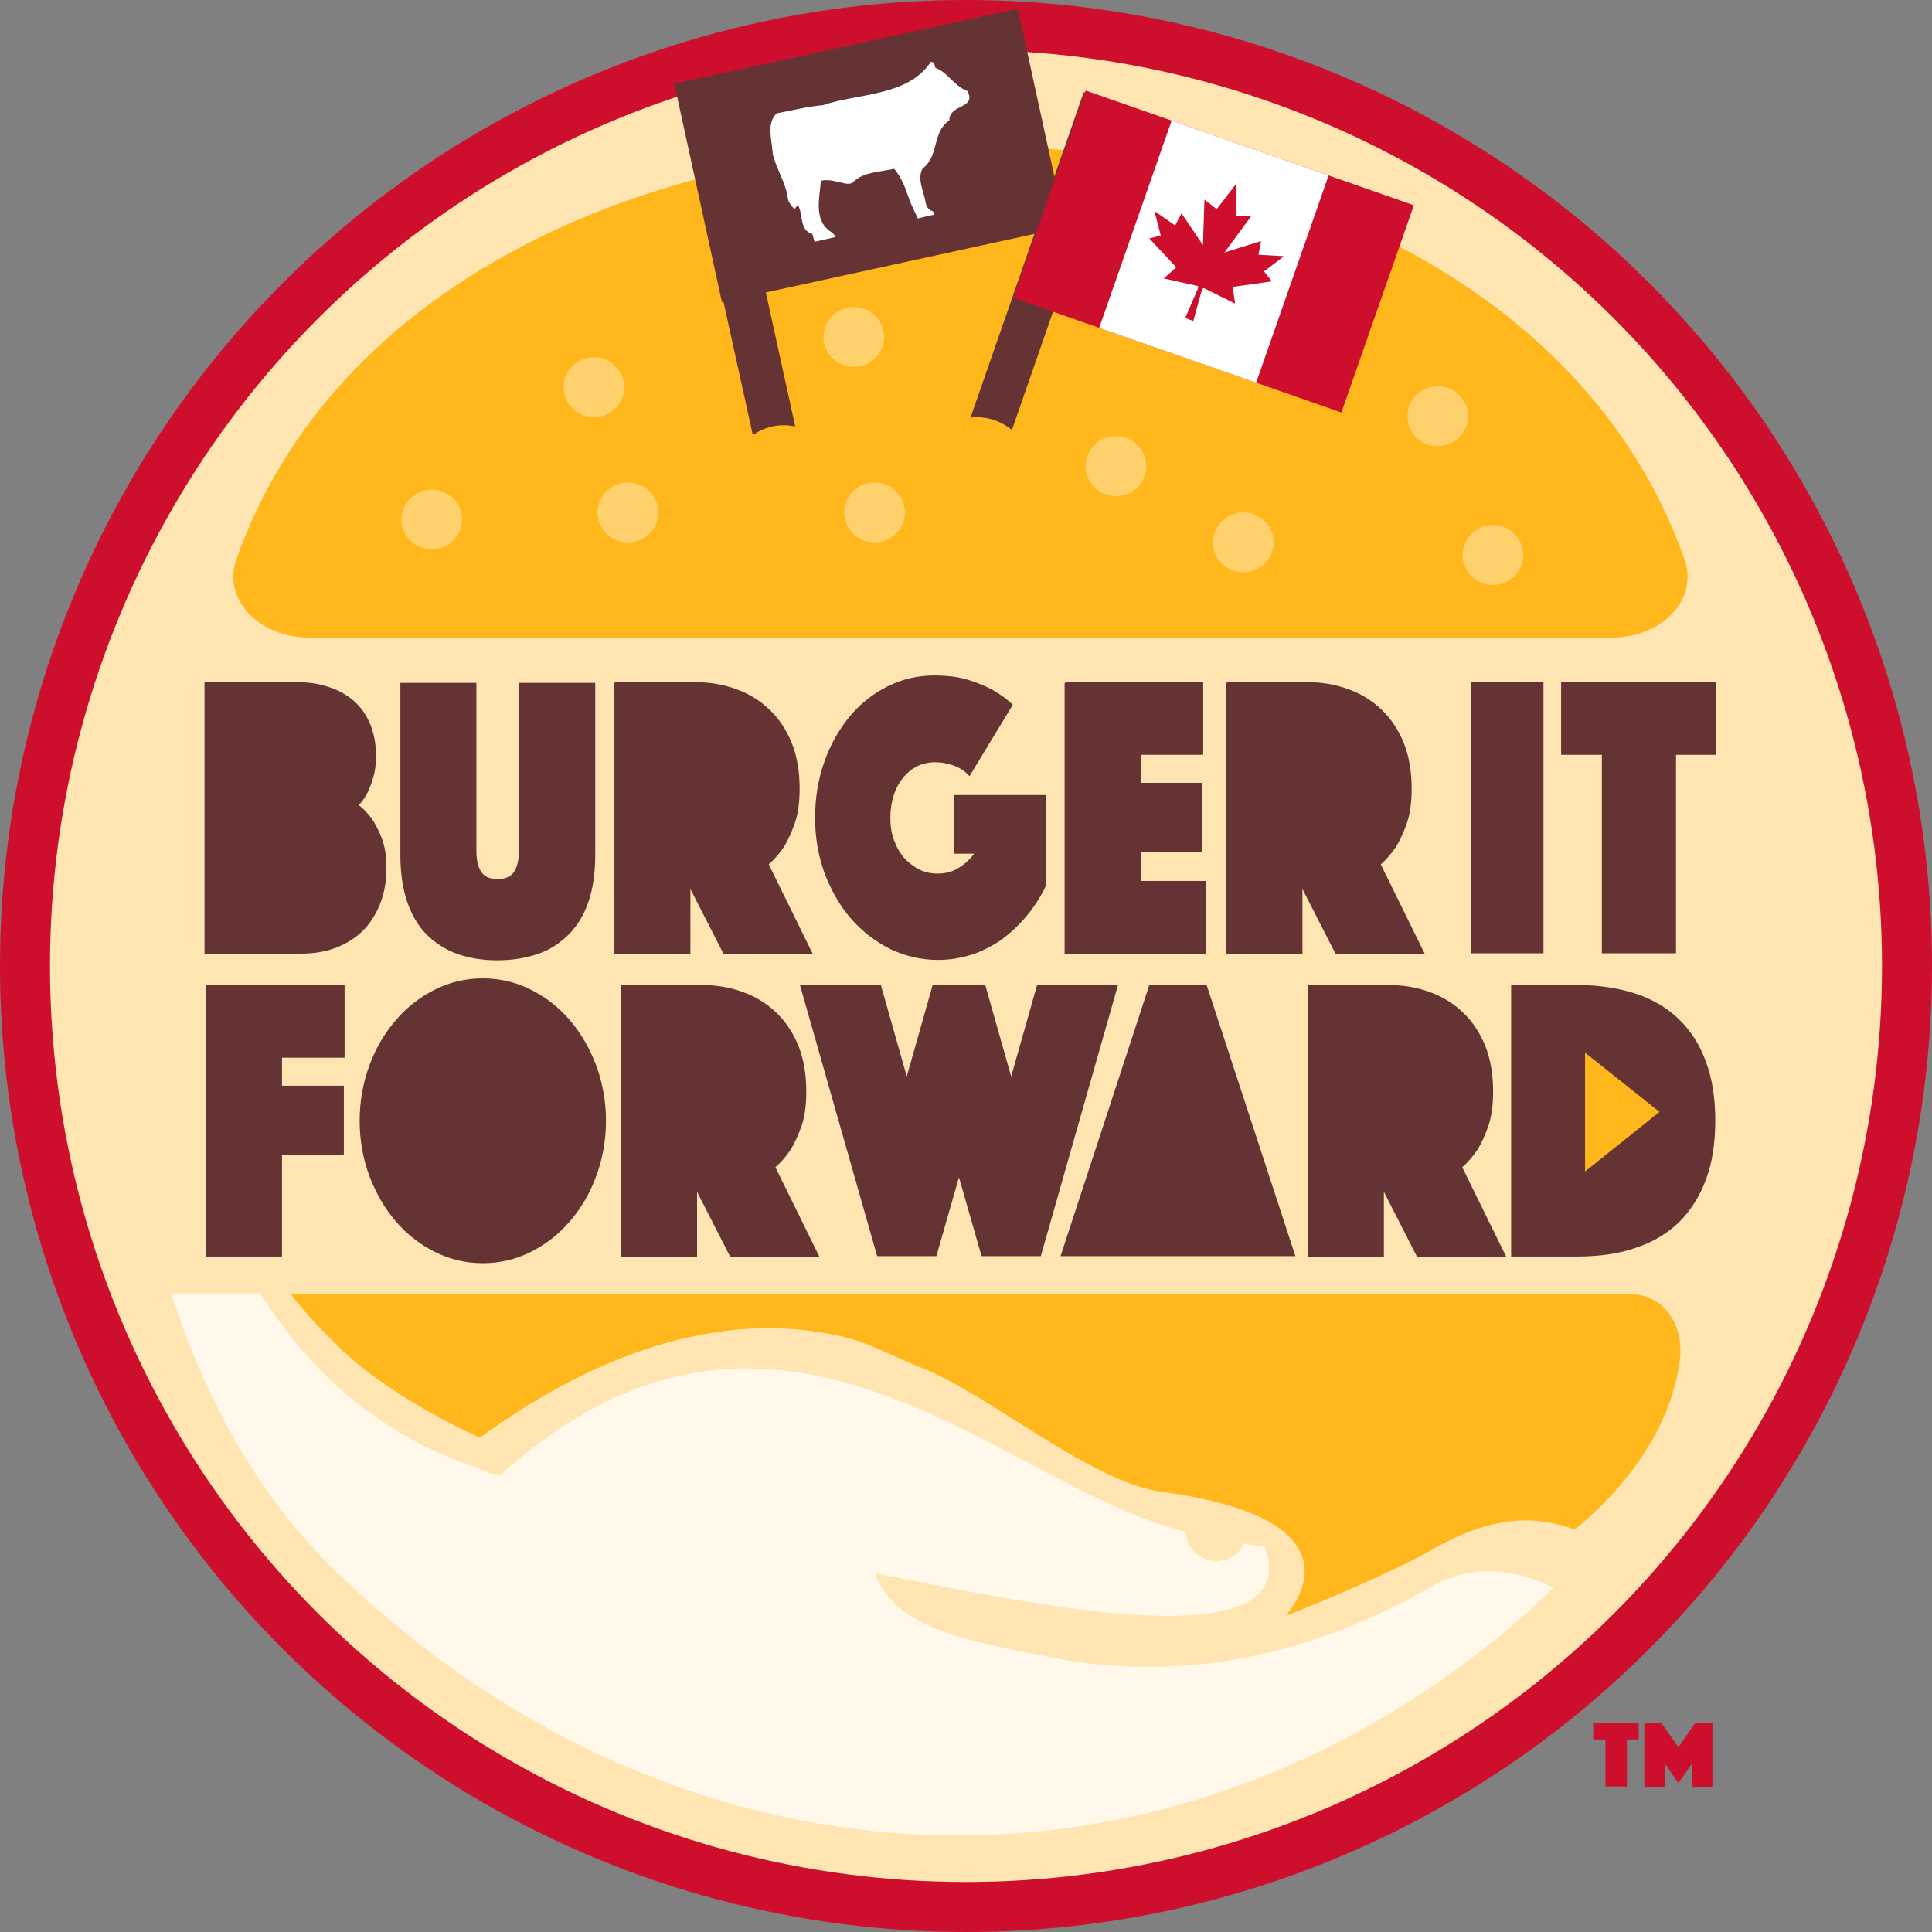 <?xml version="1.0" encoding="UTF-8" standalone="no"?>
<svg
   xmlns:dc="http://purl.org/dc/elements/1.1/"
   xmlns:cc="http://creativecommons.org/ns#"
   xmlns:rdf="http://www.w3.org/1999/02/22-rdf-syntax-ns#"
   xmlns:svg="http://www.w3.org/2000/svg"
   xmlns="http://www.w3.org/2000/svg"
   xmlns:sodipodi="http://sodipodi.sourceforge.net/DTD/sodipodi-0.dtd"
   xmlns:inkscape="http://www.inkscape.org/namespaces/inkscape"
   inkscape:version="1.0 (4035a4fb49, 2020-05-01)"
   height="521.8"
   width="521.8"
   sodipodi:docname="logo.svg"
   xml:space="preserve"
   viewBox="0 0 521.8 521.8"
   y="0px"
   x="0px"
   id="Layer_1"
   version="1.1"><rect x="0" y="0" width="521.8" height="521.8" fill="#808080" stroke="none"/><defs
   id="defs1271" /><sodipodi:namedview
   inkscape:current-layer="Layer_1"
   inkscape:window-maximized="1"
   inkscape:window-y="-8"
   inkscape:window-x="1912"
   inkscape:cy="260.89999"
   inkscape:cx="260.89999"
   inkscape:zoom="1.3513072"
   fit-margin-bottom="0"
   fit-margin-right="0"
   fit-margin-left="0"
   fit-margin-top="0"
   showgrid="false"
   id="namedview1269"
   inkscape:window-height="1017"
   inkscape:window-width="1920"
   inkscape:pageshadow="2"
   inkscape:pageopacity="0"
   guidetolerance="10"
   gridtolerance="10"
   objecttolerance="10"
   borderopacity="1"
   bordercolor="#666666"
   pagecolor="#ffffff" />
<style
   id="style1150"
   type="text/css">
	.st0{fill-rule:evenodd;clip-rule:evenodd;fill:#CE0E2D;}
	.st1{fill-rule:evenodd;clip-rule:evenodd;fill:#FFE5B1;}
	.st2{fill-rule:evenodd;clip-rule:evenodd;fill:#FFB71B;}
	.st3{opacity:0.75;fill:#FFFFFF;}
	.st4{fill-rule:evenodd;clip-rule:evenodd;fill:#FED16D;}
	.st5{fill:#653334;}
	.st6{fill:#653334;stroke:#653334;stroke-width:1.062;stroke-miterlimit:10;}
	.st7{fill:#FFFFFF;}
	.st8{fill:#FFB71B;}
	.st9{fill:#CE0E2D;}
	.st10{fill:#653334;stroke:#653334;stroke-width:0.531;stroke-miterlimit:10;}
</style>
<g
   transform="translate(-135.1,-45.1)"
   id="g1266">
	<circle
   id="circle1152"
   r="260.9"
   cy="306"
   cx="396"
   class="st0" />
	<circle
   id="circle1154"
   r="247.4"
   cy="306"
   cx="396"
   class="st1" />
	<g
   id="g1158">
		<path
   id="path1156"
   d="M 575.1,394.6 H 212.8 l 0.9,0.1 c 3.6,4.8 6.9,8.1 11.3,12.6 14.5,15.1 39.7,26.1 39.7,26.1 27.8,-20.3 63.5,-36.1 99.5,-26.9 5.9,1.5 13.6,5.6 19.3,7.8 18.2,7 46.1,31.1 65.3,33.7 58.1,7.8 33.5,33.5 33.5,33.5 9.8,-3.7 30.4,-12.6 38.7,-17.4 13.8,-8 25.9,-10.9 39.4,-5.9 15.6,-12.8 26.3,-29 28.4,-45.9 1.1,-9.2 -4.1,-17.7 -13.7,-17.7 z"
   class="st2" />
	</g>
	<path
   id="path1160"
   d="m 521.7,473.6 c -32.1,18.6 -68.5,26.7 -105.9,18.5 -16.3,-3.5 -39.2,-6.5 -44.2,-22 33.1,6.1 117.4,26 105,-7.6 0.1,0.1 0,0 -0.3,0 -2.5,0.5 -18.4,-2.9 -24.9,-4.8 -48.3,-14 -108.1,-80.4 -181.4,-14 -0.9,-1 -1.1,-0.1 -2.3,-0.6 -0.6,-0.2 -2.8,-1.3 -3.7,-1.6 -25.3,-8.2 -44.9,-25.2 -58.6,-47.1 h -24.1 c 9.2,28.8 23.7,54.5 43,73.6 87.7,86.4 213.6,98.3 310.9,22.9 6.9,-5.3 13.4,-11 19.5,-17 -8,-3.9 -20.5,-7.5 -33,-0.3 z"
   class="st3" />
	<g
   id="g1214">
		<path
   id="path1162"
   d="M 198.9,196.3 C 251.4,47 537.6,47 590.1,196.3 c 3.7,10.6 -6,21 -19.7,21 H 218.6 c -13.6,0 -23.4,-10.4 -19.7,-21"
   class="st2" />
		<ellipse
   id="ellipse1164"
   ry="8.1"
   rx="8.2"
   cy="185.4"
   cx="251.7"
   class="st4" />
		<ellipse
   id="ellipse1166"
   ry="8.1"
   rx="8.2"
   cy="136.1"
   cx="365.7"
   class="st4" />
		<ellipse
   id="ellipse1168"
   ry="8.1"
   rx="8.2"
   cy="171"
   cx="436.5"
   class="st4" />
		<ellipse
   id="ellipse1170"
   ry="8.1"
   rx="8.2"
   cy="183.5"
   cx="371.3"
   class="st4" />
		<ellipse
   id="ellipse1172"
   ry="8.1"
   rx="8.2"
   cy="136"
   cx="478.7"
   class="st4" />
		<ellipse
   id="ellipse1174"
   ry="8.1"
   rx="8.2"
   cy="191.6"
   cx="470.9"
   class="st4" />
		<ellipse
   id="ellipse1176"
   ry="8.1"
   rx="8.2"
   cy="195"
   cx="538.3"
   class="st4" />
		<ellipse
   id="ellipse1178"
   ry="8.1"
   rx="8.2"
   cy="157.5"
   cx="523.4"
   class="st4" />
		<ellipse
   id="ellipse1180"
   ry="8.1"
   rx="8.2"
   cy="149.7"
   cx="295.5"
   class="st4" />
		<g
   id="g1194">
			<g
   id="g1190">
				<polygon
   id="polygon1182"
   points="317.7,68.5 329.2,66 353,174.5 341.6,177 "
   class="st5" />
				<g
   id="g1188">
					
						<rect
   id="rect1184"
   height="59.3"
   width="93.9"
   class="st6"
   transform="matrix(0.977,-0.213,0.213,0.977,-10.024,80.946)"
   y="57.3"
   x="323.1" />
					<path
   id="path1186"
   d="m 396.4,69.7 c -3.7,-1.4 -5.3,-5.1 -8.7,-6.3 -0.1,-0.7 -0.3,-1.6 -1.2,-1.6 -6.1,9.4 -20,8.5 -29.1,11.7 -4.3,0.4 -7.8,1.3 -12.5,2.2 -2.9,2.7 -1.3,7.2 -1.1,10.9 1,4.4 3.6,7.8 4.1,12.2 0.2,1.1 1.1,1.9 1.7,2.8 l 1,-1.1 c 1.6,2.7 0.2,6.6 3.9,7.8 l 0.6,2.1 c 0,0 6.7,-1.5 5.7,-1.3 L 360,108 c -5.4,-3 -3.5,-9.4 -3.2,-14.1 2.4,-0.5 4.5,0.4 6.8,0.8 0.3,0 1.3,0.2 1.9,-0.4 2.6,-2.7 7.4,-2.8 11.1,-3.6 1.4,1.6 2.2,3.3 2.9,5 0.5,1.3 0.9,2.5 1.4,3.8 0.3,0.9 2.1,4.6 2.1,4.6 0,0 3.7,-0.9 4.4,-1 l -0.3,-0.9 -0.7,-0.3 c -0.2,-0.2 -0.6,-0.4 -0.9,-0.9 -0.1,-0.2 -0.4,-1 -0.4,-1.2 -0.5,-3.1 -2.4,-6.4 -0.8,-9.2 4.5,-3.4 2.5,-9.8 7.2,-13 0,-4.5 7.4,-3 4.9,-7.9 z m -9.1,33.3 v 0 c 0.1,0 0.1,0 0,0 z"
   class="st7" />
				</g>
			</g>
			
				<ellipse
   id="ellipse1192"
   ry="14.4"
   rx="14.2"
   cy="174.2"
   cx="347"
   class="st8"
   transform="matrix(0.147,-0.989,0.989,0.147,123.558,491.736)" />
		</g>
		<g
   id="g1210">
			<g
   id="g1206">
				<polygon
   id="polygon1196"
   points="427.8,70 438.8,73.8 402.3,178.8 391.3,174.9 "
   class="st5" />
				<g
   id="g1204">
					
						<rect
   id="rect1198"
   height="93.9"
   width="59.3"
   class="st9"
   transform="matrix(0.33,-0.944,0.944,0.33,203.523,512.596)"
   y="66"
   x="433.1" />
					
						<rect
   id="rect1200"
   height="44.9"
   width="59.3"
   class="st7"
   transform="matrix(0.33,-0.944,0.944,0.33,203.523,512.596)"
   y="90.6"
   x="433.1" />
					<path
   id="path1202"
   d="m 476.5,118.4 5.4,-4.1 -6.9,-0.4 0.7,-3.7 -9.9,3.1 7.3,-9.9 h -4.2 l 0.1,-8.7 -5.3,6.9 -3.3,-2.6 -0.4,12.3 -5.8,-8.6 -1.7,3.3 -5.6,-3.9 1.7,6.6 -3.1,0.8 7.3,7.8 -3.4,3 9,2 c 0,0 0.5,0 0.2,0.8 -0.3,0.8 -3.4,7.9 -3.4,7.9 l 2.2,0.8 c 0,0 2,-7.4 2.3,-8.3 0.3,-0.8 0.7,-0.5 0.7,-0.5 l 8.3,4.1 -0.7,-4.5 10.6,-1.5 z"
   class="st9" />
				</g>
			</g>
			
				<ellipse
   id="ellipse1208"
   ry="14.4"
   rx="14.2"
   cy="172.2"
   cx="399.1"
   class="st8"
   transform="matrix(0.135,-0.991,0.991,0.135,174.459,544.255)" />
		</g>
		<ellipse
   id="ellipse1212"
   ry="8.1"
   rx="8.2"
   cy="183.5"
   cx="304.7"
   class="st4" />
	</g>
	<g
   id="g1220">
		<path
   id="path1216"
   d="m 568.6,514.9 h -3.2 v -4.5 h 12.3 v 4.5 h -3.2 v 12.7 h -5.8 v -12.7 z"
   class="st9" />
		<path
   id="path1218"
   d="m 579.2,510.4 h 4.6 l 4.6,6.6 4.6,-6.6 h 4.6 v 17.3 H 592 v -6.2 l -3.6,5.2 -3.6,-5.2 v 6.2 h -5.6 z"
   class="st9" />
	</g>
	<g
   id="g1262">
		<g
   id="g1258">
			<g
   id="g1256">
				<g
   id="g1238">
					<path
   id="path1222"
   d="m 190.6,229.6 h 24.6 c 3.1,0 6,0.4 8.6,1.3 2.6,0.8 4.8,2.1 6.7,3.7 1.8,1.6 3.3,3.7 4.3,6.1 1,2.4 1.6,5.3 1.6,8.6 0,2.3 -0.3,4.3 -0.8,5.9 -0.5,1.6 -1,3 -1.6,4.1 -0.7,1.3 -1.5,2.4 -2.4,3.3 1.4,1 2.6,2.3 3.8,3.9 0.9,1.4 1.8,3.1 2.6,5.2 0.8,2.1 1.2,4.7 1.2,7.7 0,3.5 -0.5,6.7 -1.6,9.5 -1.1,2.8 -2.6,5.3 -4.6,7.3 -2,2 -4.4,3.5 -7.2,4.6 -2.9,1.1 -6,1.6 -9.6,1.6 h -25.6 z"
   class="st10" />
					<path
   id="path1224"
   d="m 269.4,304.2 c -4,0 -7.5,-0.6 -10.7,-1.7 -3.2,-1.2 -5.9,-2.9 -8.2,-5.2 -2.3,-2.3 -4,-5.3 -5.2,-8.8 -1.2,-3.6 -1.8,-7.7 -1.8,-12.5 v -46.2 h 20 V 275 c 0,2.5 0.5,4.5 1.4,5.8 0.9,1.3 2.4,2 4.6,2 2.1,0 3.7,-0.7 4.6,-2 0.9,-1.3 1.4,-3.3 1.4,-5.8 v -45.2 h 20.1 V 276 c 0,4.8 -0.6,9 -1.8,12.5 -1.2,3.6 -3,6.5 -5.3,8.8 -2.3,2.3 -5,4.1 -8.2,5.2 -3.3,1.1 -6.9,1.7 -10.9,1.7 z"
   class="st10" />
					<path
   id="path1226"
   d="m 301.1,229.6 h 21.6 c 4,0 7.7,0.6 11.2,1.9 3.4,1.2 6.4,3.1 8.9,5.5 2.5,2.4 4.5,5.4 5.9,8.9 1.4,3.5 2.1,7.6 2.1,12.2 0,3.6 -0.4,6.7 -1.3,9.3 -0.9,2.5 -1.9,4.7 -2.9,6.3 -1.3,1.9 -2.7,3.5 -4.2,4.8 l 11.8,24 h -23.5 l -9.4,-18.4 v 18.4 h -20 v -72.9 z"
   class="st10" />
					<path
   id="path1228"
   d="m 396.9,254.3 c -1.1,-1.2 -2.5,-2.1 -4.2,-2.7 -1.7,-0.6 -3.4,-0.9 -5,-0.9 -1.8,0 -3.5,0.4 -5,1.1 -1.5,0.8 -2.8,1.8 -3.9,3.2 -1.1,1.3 -2,3 -2.6,4.9 -0.6,1.9 -0.9,3.9 -0.9,6.1 0,2.2 0.3,4.2 1,6.1 0.7,1.9 1.6,3.5 2.8,4.9 1.2,1.3 2.6,2.4 4.2,3.2 1.6,0.8 3.3,1.1 5.1,1.1 2.1,0 4.1,-0.5 5.8,-1.6 1.8,-1.1 3.3,-2.5 4.5,-4.3 h -5.6 v -15.3 h 24.2 v 24.2 c -1.4,3 -3.2,5.7 -5.2,8.1 -2,2.4 -4.3,4.5 -6.7,6.3 -2.5,1.7 -5.2,3.1 -8,4 -2.9,0.9 -5.9,1.4 -8.9,1.4 -4.5,0 -8.8,-1 -12.8,-2.9 -4,-2 -7.5,-4.7 -10.5,-8.1 -3,-3.4 -5.3,-7.5 -7.1,-12.1 -1.7,-4.7 -2.6,-9.7 -2.6,-15 0,-5.2 0.8,-10.2 2.4,-14.8 1.6,-4.7 3.9,-8.7 6.7,-12.2 2.9,-3.5 6.2,-6.2 10.2,-8.2 3.9,-2 8.1,-3 12.7,-3 3.5,0 6.6,0.4 9.1,1.2 2.6,0.8 4.7,1.7 6.5,2.7 2.1,1.2 3.8,2.4 5.2,3.8 z"
   class="st10" />
					<path
   id="path1230"
   d="m 422.8,229.6 h 37 v 19.1 h -16.9 v 8.1 h 16.7 v 18.1 h -16.7 v 8.4 h 17.6 v 19.1 h -37.6 v -72.8 z"
   class="st10" />
					<path
   id="path1232"
   d="M 466.4,229.6 H 488 c 4,0 7.7,0.6 11.2,1.9 3.4,1.2 6.4,3.1 8.9,5.5 2.5,2.4 4.5,5.4 5.9,8.9 1.4,3.5 2.1,7.6 2.1,12.2 0,3.6 -0.4,6.7 -1.3,9.3 -0.9,2.5 -1.9,4.7 -2.9,6.3 -1.3,1.9 -2.7,3.5 -4.2,4.8 l 11.8,24 H 496 l -9.4,-18.4 v 18.4 h -20 v -72.9 z"
   class="st10" />
					<path
   id="path1234"
   d="m 532.6,229.6 h 19.1 v 72.7 h -19.1 z"
   class="st10" />
					<path
   id="path1236"
   d="M 567.9,248.7 H 557 v -19.1 h 41.4 v 19.1 h -10.9 v 53.6 H 568 v -53.6 z"
   class="st10" />
				</g>
				<g
   id="g1254">
					<path
   id="path1240"
   d="m 190.9,311.4 h 37 v 19.1 H 211 v 8.1 h 16.7 v 18.1 H 211 v 27.5 h -20 v -72.8 z"
   class="st10" />
					<path
   id="path1242"
   d="m 232.5,347.8 c 0,-5.2 0.9,-10.2 2.6,-14.8 1.7,-4.7 4.1,-8.7 7.1,-12.2 3,-3.5 6.5,-6.2 10.5,-8.2 4,-2 8.3,-3 12.8,-3 4.5,0 8.8,1 12.8,3 4,2 7.5,4.7 10.5,8.2 3,3.5 5.3,7.5 7.1,12.2 1.7,4.7 2.6,9.6 2.6,14.8 0,5.2 -0.9,10.2 -2.6,14.8 -1.7,4.7 -4.1,8.7 -7.1,12.2 -3,3.5 -6.5,6.2 -10.5,8.2 -4,2 -8.3,3 -12.8,3 -4.5,0 -8.8,-1 -12.8,-3 -4,-2 -7.5,-4.7 -10.5,-8.2 -3,-3.5 -5.3,-7.5 -7.1,-12.2 -1.7,-4.6 -2.6,-9.6 -2.6,-14.8 z"
   class="st10" />
					<path
   id="path1244"
   d="m 302.9,311.4 h 21.6 c 4,0 7.7,0.6 11.2,1.9 3.4,1.2 6.4,3.1 8.9,5.5 2.5,2.4 4.5,5.4 5.9,8.9 1.4,3.5 2.1,7.6 2.1,12.2 0,3.6 -0.4,6.7 -1.3,9.3 -0.9,2.5 -1.9,4.7 -2.9,6.3 -1.3,1.9 -2.7,3.5 -4.2,4.8 l 11.8,24 h -23.5 l -9.4,-18.4 v 18.4 h -20 v -72.9 z"
   class="st10" />
					<path
   id="path1246"
   d="m 351.5,311.4 h 21.3 l 7.2,25.4 7.2,-25.4 H 401 l 7.2,25.4 7.2,-25.4 h 21.3 L 416,384.1 h -15.6 l -6.3,-22 -6.3,22 h -15.6 z"
   class="st10" />
					<polygon
   id="polygon1248"
   points="421.9,384.1 441.7,384.1 464.8,384.1 484.6,384.1 460.8,311.4 445.7,311.4 "
   class="st10" />
					<path
   id="path1250"
   d="M 488.3,311.4 H 510 c 4,0 7.7,0.6 11.2,1.9 3.4,1.2 6.4,3.1 8.9,5.5 2.5,2.4 4.5,5.4 5.9,8.9 1.4,3.5 2.1,7.6 2.1,12.2 0,3.6 -0.4,6.7 -1.3,9.3 -0.9,2.5 -1.9,4.7 -2.9,6.3 -1.3,1.9 -2.7,3.5 -4.2,4.8 l 11.8,24 H 518 l -9.4,-18.4 v 18.4 h -20 v -72.9 z"
   class="st10" />
					<path
   id="path1252"
   d="m 543.5,384.1 v -72.7 h 17.4 c 5.9,0 11.2,0.8 15.8,2.3 4.6,1.5 8.5,3.8 11.7,6.9 3.2,3.1 5.6,6.9 7.2,11.4 1.7,4.5 2.5,9.8 2.5,15.8 0,6 -0.8,11.2 -2.5,15.8 -1.7,4.5 -4.1,8.3 -7.2,11.4 -3.2,3.1 -7.1,5.4 -11.7,6.9 -4.6,1.6 -9.9,2.3 -15.8,2.3 h -17.4 z"
   class="st10" />
				</g>
			</g>
		</g>
		<polygon
   id="polygon1260"
   points="583.3,345.4 563.2,329.4 563.2,361.5 "
   class="st8" />
	</g>
	<path
   id="path1264"
   d="m 471.8,458.6 c 0,4.5 -3.7,8.1 -8.2,8.1 -4.5,0 -8.2,-3.6 -8.2,-8.1 0,-4.5 3.7,-1.7 8.2,-1.7 4.6,-0.1 8.2,-2.8 8.2,1.7 z"
   class="st1" />
</g>
</svg>
